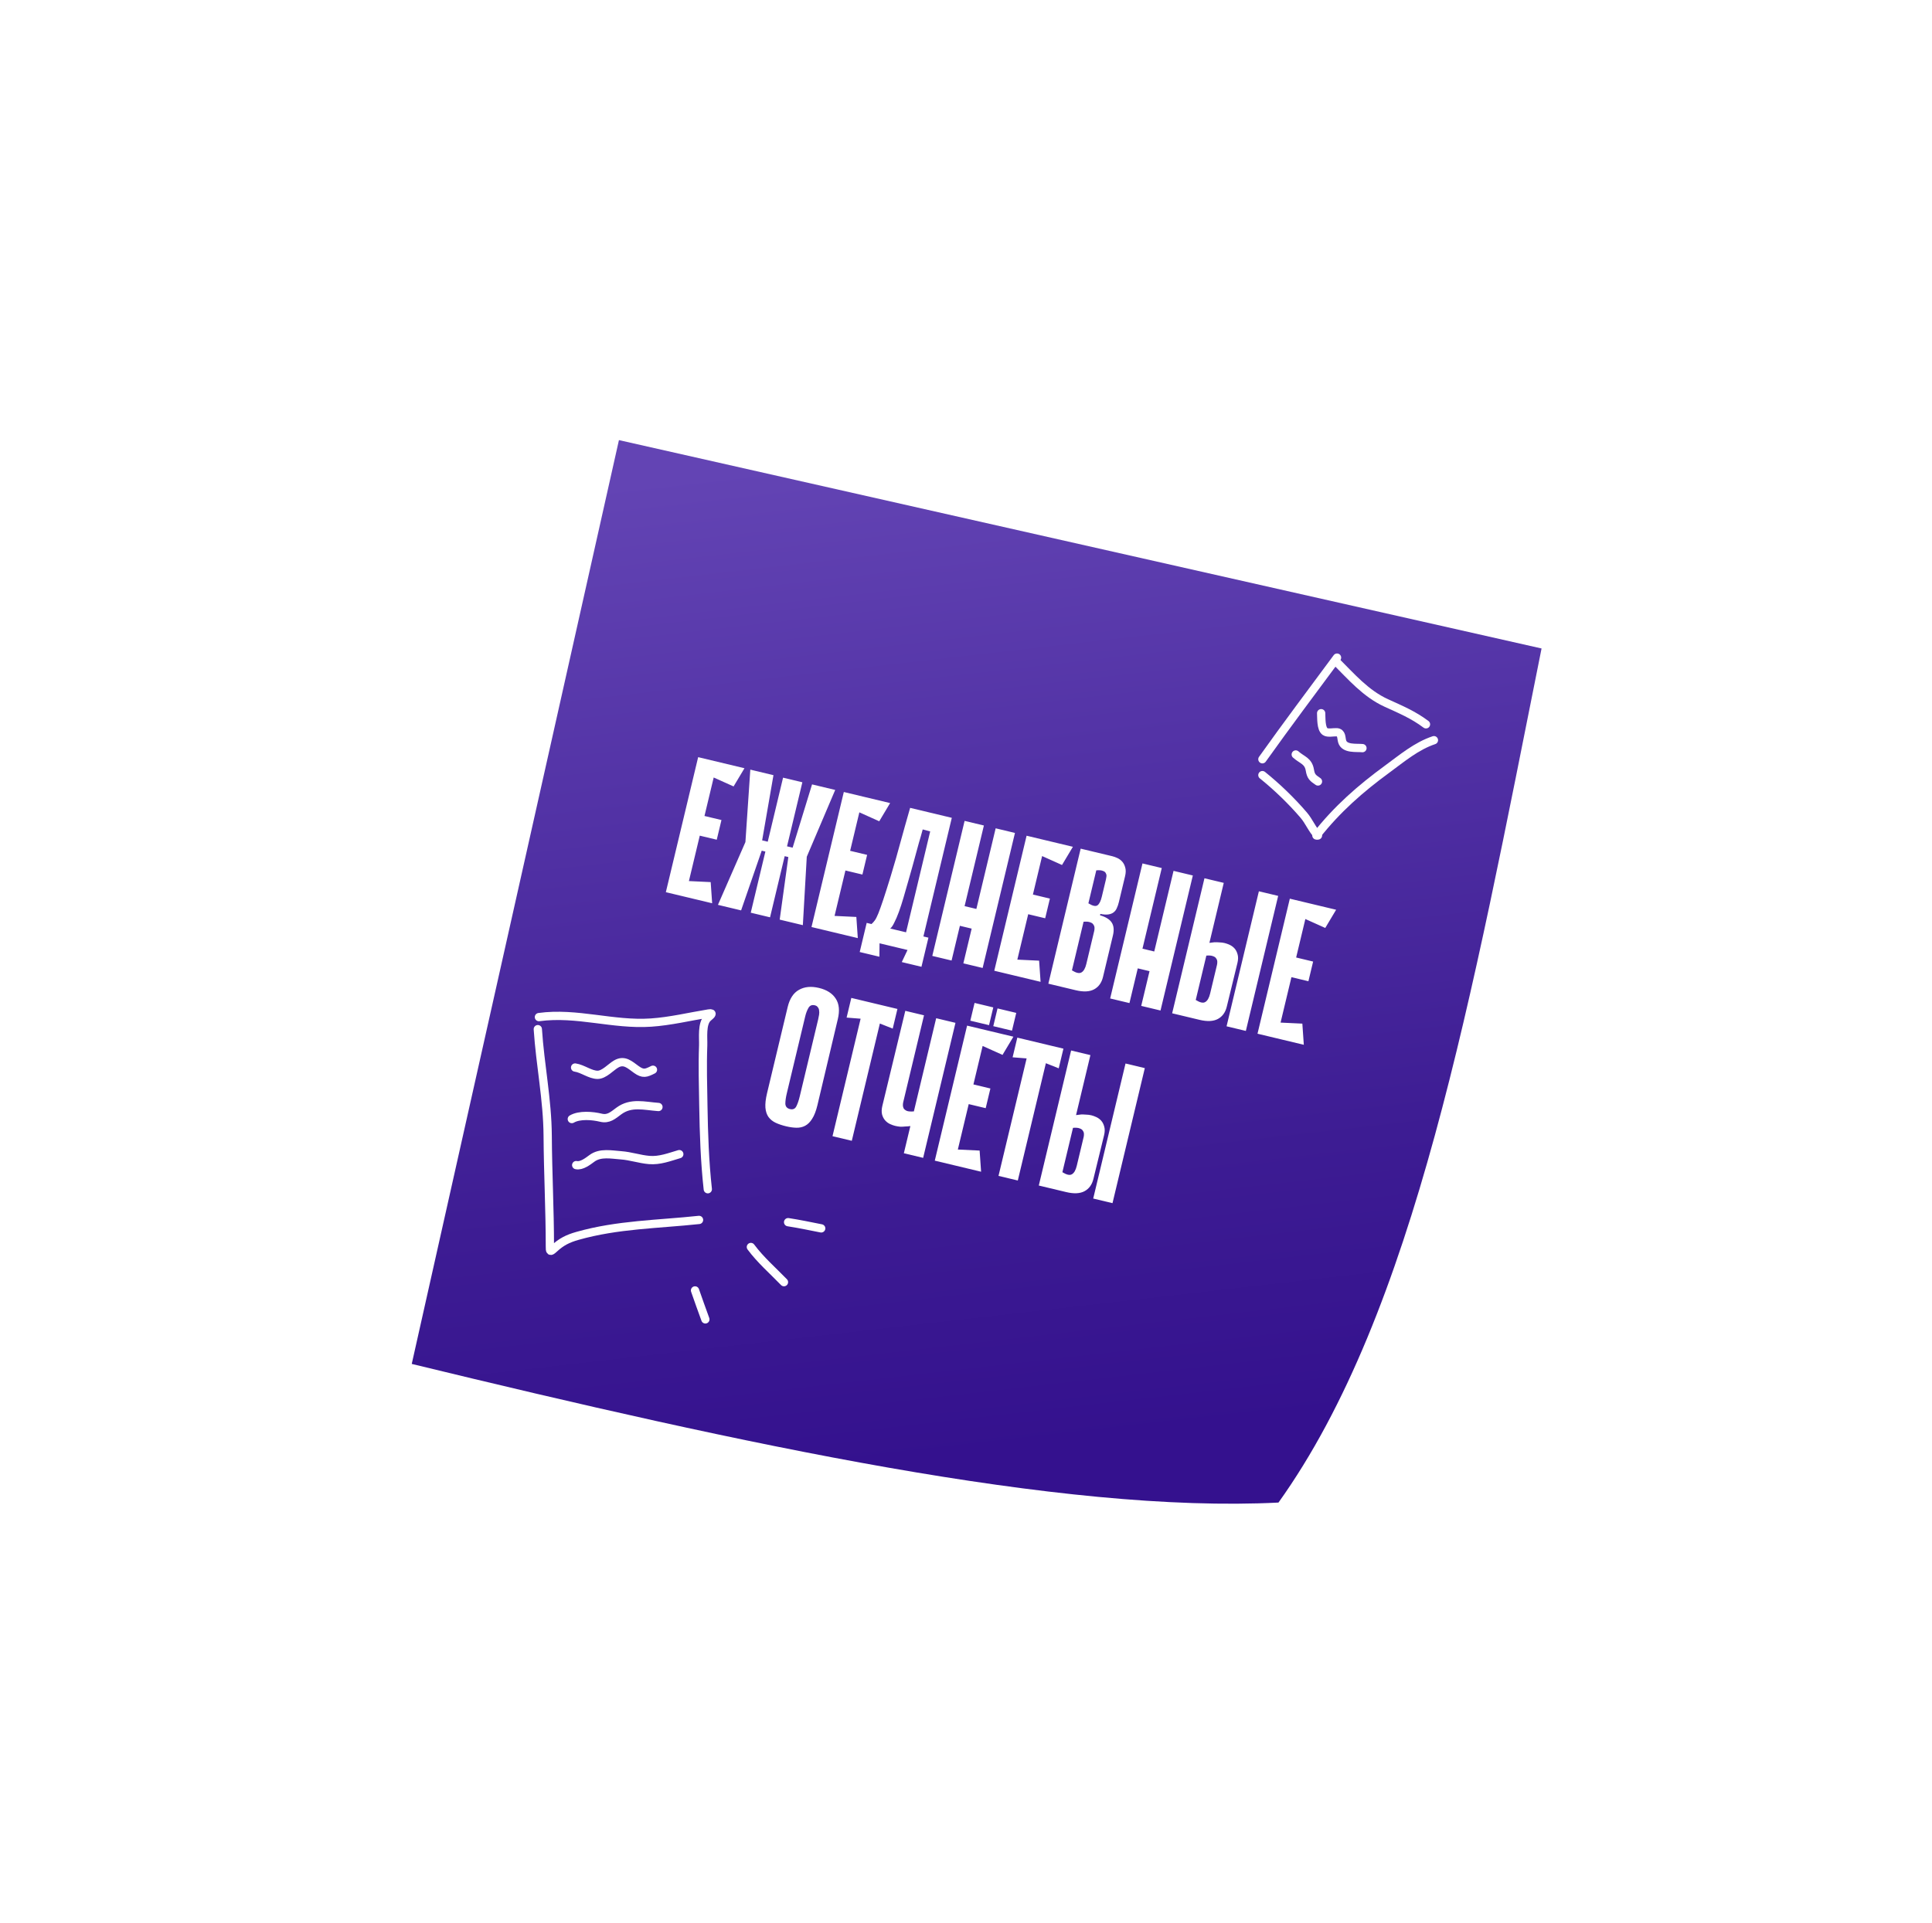 <?xml version="1.0" encoding="UTF-8"?> <svg xmlns="http://www.w3.org/2000/svg" width="467" height="465" viewBox="0 0 467 465" fill="none"> <g filter="url(#filter0_d_124_2247)"> <path d="M96.229 325.647C176.585 345.169 253.298 361.825 305.734 359.168C338.688 313.072 352.36 237.414 369.325 152.666L146.311 102.288L96.229 325.647Z" fill="url(#paint0_linear_124_2247)"></path> </g> <path d="M168.758 183.066L173.422 184.182L165.611 216.829L160.947 215.713L168.758 183.066ZM177.321 190.144L168.861 186.345L169.224 183.177L179.952 185.744L177.321 190.144ZM173.252 203.027L165.744 201.23L166.882 196.473L174.391 198.269L173.252 203.027ZM161.413 215.825L162.523 212.836L171.786 213.277L172.14 218.392L161.413 215.825ZM190.24 204.626L191.593 204.949L196.288 189.652L201.885 190.992L195.012 207.148L194.063 223.686L188.466 222.347L190.557 207.216L189.671 207.004L190.24 204.626ZM189.281 188.025L193.945 189.141L186.134 221.789L181.47 220.673L189.281 188.025ZM184.121 205.676L179.138 220.115L173.541 218.776L180.18 203.599L181.364 186.082L186.96 187.421L184.224 203.186L185.576 203.51L185.007 205.888L184.121 205.676ZM181.47 220.673L189.281 188.025L193.945 189.141L186.134 221.789L181.47 220.673ZM203.965 191.489L208.629 192.605L200.818 225.253L196.154 224.137L203.965 191.489ZM212.528 198.568L204.069 194.768L204.432 191.601L215.159 194.167L212.528 198.568ZM208.46 211.45L200.951 209.654L202.089 204.896L209.598 206.693L208.46 211.45ZM196.621 224.249L197.73 221.26L206.994 221.701L207.348 226.815L196.621 224.249ZM212.602 228.072L212.565 231.318L207.808 230.18L209.493 223.137L210.659 223.416C210.951 223.157 211.22 222.86 211.464 222.524C211.709 222.188 211.99 221.631 212.308 220.852C212.633 220.042 213.029 218.937 213.496 217.537C213.962 216.136 214.564 214.242 215.299 211.854C215.779 210.259 216.211 208.801 216.593 207.479C216.975 206.157 217.334 204.862 217.67 203.595C218.037 202.335 218.396 201.04 218.747 199.71C219.129 198.388 219.545 196.926 219.994 195.324L230.068 197.735L223.205 226.418L224.418 226.708L222.733 233.751L217.976 232.612L219.365 229.69L212.602 228.072ZM219.008 225.414L224.844 201.021L223.036 200.539C222.715 201.744 222.404 202.837 222.104 203.817C221.835 204.805 221.569 205.777 221.308 206.733C221.053 207.659 220.792 208.615 220.522 209.603C220.253 210.59 219.943 211.683 219.59 212.88C219.186 214.296 218.796 215.649 218.422 216.94C218.047 218.231 217.667 219.406 217.283 220.464C216.905 221.492 216.534 222.356 216.169 223.058C215.835 223.767 215.506 224.247 215.183 224.499L219.008 225.414ZM240.67 200.271L245.334 201.387L237.522 234.035L232.859 232.919L240.67 200.271ZM233.161 198.475L237.825 199.59L230.014 232.238L225.35 231.122L233.161 198.475ZM238.085 225.294L229.224 223.173L230.362 218.416L239.223 220.536L238.085 225.294ZM248.146 202.06L252.809 203.176L244.998 235.823L240.334 234.707L248.146 202.06ZM256.708 209.138L248.249 205.339L248.612 202.171L259.339 204.738L256.708 209.138ZM252.64 222.021L245.131 220.224L246.269 215.467L253.778 217.263L252.64 222.021ZM240.801 234.819L241.91 231.83L251.174 232.271L251.528 237.386L240.801 234.819ZM261.217 205.187L268.866 207.017C269.239 207.107 269.648 207.254 270.092 207.459C270.536 207.663 270.927 207.954 271.264 208.331C271.601 208.707 271.847 209.193 272 209.789C272.161 210.353 272.144 211.04 271.951 211.848L270.456 218.098C270.322 218.657 270.156 219.144 269.959 219.557C269.792 219.977 269.528 220.325 269.167 220.6C268.844 220.851 268.427 221.015 267.916 221.09C267.404 221.165 266.757 221.125 265.972 220.97L265.894 221.296C267.278 221.693 268.222 222.281 268.726 223.059C269.231 223.837 269.326 224.879 269.014 226.185L266.615 236.212C266.28 237.611 265.565 238.607 264.47 239.2C263.375 239.793 261.895 239.866 260.029 239.42L253.406 237.835L261.217 205.187ZM263.084 218.405C264.115 219.046 264.849 219.205 265.288 218.883C265.726 218.561 266.072 217.871 266.325 216.814L267.329 212.616C267.382 212.398 267.422 212.162 267.45 211.905C267.486 211.618 267.433 211.359 267.291 211.128C267.188 210.873 266.953 210.685 266.588 210.565C266.229 210.413 265.698 210.368 264.993 210.43L263.084 218.405ZM259.108 234.613C260.138 235.254 260.903 235.421 261.404 235.114C261.936 234.813 262.329 234.135 262.582 233.078L264.49 225.102C264.542 224.885 264.567 224.644 264.564 224.38C264.569 224.086 264.485 223.819 264.312 223.58C264.177 223.318 263.912 223.123 263.515 222.995C263.157 222.844 262.625 222.799 261.92 222.86L259.108 234.613ZM283.666 210.558L288.33 211.674L280.518 244.322L275.854 243.206L283.666 210.558ZM276.157 208.762L280.821 209.878L273.009 242.525L268.345 241.409L276.157 208.762ZM281.081 235.581L272.22 233.461L273.358 228.703L282.219 230.823L281.081 235.581ZM301.146 249.257L296.483 248.141L304.294 215.494L308.958 216.61L301.146 249.257ZM292.335 227.968C292.745 227.901 293.152 227.851 293.555 227.816C293.919 227.804 294.311 227.816 294.73 227.85C295.187 227.861 295.618 227.915 296.023 228.012C296.396 228.101 296.804 228.248 297.248 228.453C297.692 228.658 298.083 228.948 298.42 229.325C298.758 229.702 299.003 230.188 299.156 230.783C299.317 231.348 299.301 232.034 299.107 232.842L296.539 243.372C296.204 244.771 295.489 245.767 294.394 246.36C293.299 246.952 291.819 247.025 289.953 246.579L283.33 244.995L291.141 212.347L295.805 213.463L292.335 227.968ZM289.032 241.773C290.062 242.414 290.827 242.581 291.328 242.273C291.86 241.973 292.253 241.294 292.506 240.237L294.169 233.288C294.221 233.07 294.245 232.83 294.243 232.566C294.247 232.271 294.163 232.005 293.99 231.766C293.856 231.504 293.59 231.309 293.193 231.181C292.835 231.029 292.303 230.984 291.598 231.046L289.032 241.773ZM311.774 217.283L316.438 218.399L308.627 251.047L303.963 249.931L311.774 217.283ZM320.337 224.362L311.877 220.562L312.24 217.395L322.967 219.961L320.337 224.362ZM316.268 237.244L308.759 235.448L309.898 230.69L317.407 232.487L316.268 237.244ZM304.429 250.043L305.539 247.054L314.802 247.495L315.156 252.609L304.429 250.043ZM197.583 267.226C197.248 268.625 196.821 269.723 196.302 270.519C195.821 271.292 195.261 271.848 194.621 272.188C193.981 272.528 193.269 272.686 192.485 272.663C191.733 272.648 190.906 272.532 190.004 272.316C189.071 272.093 188.235 271.811 187.495 271.469C186.786 271.135 186.207 270.668 185.759 270.068C185.342 269.475 185.094 268.725 185.015 267.819C184.944 266.881 185.075 265.713 185.41 264.314L190.387 243.512C190.878 241.46 191.787 240.067 193.113 239.332C194.447 238.567 196.062 238.411 197.959 238.864C199.855 239.318 201.209 240.185 202.021 241.464C202.84 242.712 203.004 244.362 202.513 246.414L197.583 267.226ZM196.954 243.062C196.27 242.898 195.761 243.105 195.425 243.682C195.09 244.26 194.829 244.937 194.643 245.714L190.191 264.323C189.953 265.318 189.833 266.161 189.833 266.851C189.863 267.549 190.236 267.983 190.951 268.154C191.666 268.325 192.179 268.103 192.491 267.487C192.803 266.871 193.078 266.066 193.316 265.071L197.768 246.462C197.857 246.089 197.931 245.712 197.989 245.331C198.047 244.951 198.048 244.606 197.99 244.296C197.964 243.994 197.861 243.739 197.68 243.532C197.538 243.3 197.296 243.144 196.954 243.062ZM215.787 248.702L212.68 247.466L205.896 275.822L201.232 274.707L208.027 246.303L204.64 246.035L205.778 241.278L216.925 243.945L215.787 248.702ZM226.29 246.185L230.954 247.301L223.142 279.949L218.478 278.833L220.052 272.257C219.641 272.323 219.239 272.358 218.843 272.362C218.471 272.405 218.072 272.424 217.646 272.421C217.227 272.386 216.799 272.317 216.364 272.213C215.991 272.123 215.582 271.976 215.138 271.772C214.694 271.567 214.304 271.276 213.966 270.899C213.629 270.523 213.38 270.052 213.219 269.488C213.066 268.892 213.086 268.19 213.279 267.382L218.827 244.4L223.351 245.482L218.33 266.47C218.278 266.688 218.249 266.944 218.245 267.239C218.247 267.502 218.316 267.765 218.45 268.028C218.623 268.266 218.889 268.461 219.247 268.613C219.644 268.74 220.195 268.774 220.9 268.712L224.538 253.508L225.363 250.056L226.29 246.185ZM235.571 242.489L240.095 243.571L239.068 247.862L234.544 246.78L235.571 242.489ZM241.121 243.817L245.645 244.899L244.618 249.19L240.094 248.108L241.121 243.817ZM233.765 247.974L238.429 249.09L230.618 281.738L225.954 280.622L233.765 247.974ZM242.328 255.052L233.868 251.253L234.232 248.086L244.959 250.652L242.328 255.052ZM238.26 267.935L230.751 266.138L231.889 261.381L239.398 263.178L238.26 267.935ZM226.421 280.733L227.53 277.744L236.793 278.185L237.148 283.3L226.421 280.733ZM255.913 258.303L252.807 257.066L246.022 285.423L241.358 284.307L248.154 255.904L244.766 255.636L245.904 250.878L257.051 253.545L255.913 258.303ZM268.912 290.9L264.248 289.784L272.059 257.136L276.723 258.252L268.912 290.9ZM260.101 269.61C260.511 269.544 260.917 269.493 261.32 269.458C261.685 269.447 262.076 269.458 262.496 269.493C262.953 269.504 263.384 269.557 263.788 269.654C264.161 269.743 264.57 269.89 265.014 270.095C265.458 270.3 265.849 270.591 266.186 270.967C266.523 271.344 266.769 271.83 266.922 272.426C267.083 272.99 267.066 273.676 266.873 274.485L264.305 285.014C263.97 286.413 263.255 287.409 262.16 288.002C261.065 288.595 259.584 288.668 257.719 288.222L251.096 286.637L258.907 253.989L263.571 255.105L260.101 269.61ZM256.798 283.415C257.828 284.056 258.593 284.223 259.094 283.916C259.626 283.615 260.019 282.937 260.271 281.88L261.934 274.93C261.986 274.713 262.011 274.472 262.008 274.208C262.013 273.914 261.929 273.647 261.756 273.408C261.621 273.146 261.356 272.951 260.959 272.823C260.601 272.672 260.069 272.627 259.364 272.688L256.798 283.415Z" fill="white"></path> <path d="M130 248.829C130.564 257.477 132.332 265.918 132.386 274.632C132.442 283.565 132.916 292.471 132.916 301.406C132.916 302.504 132.952 302.793 133.888 301.922C135.658 300.274 137.231 299.48 139.573 298.814C149.262 296.061 159.042 296.019 168.969 294.956" stroke="white" stroke-width="2" stroke-linecap="round"></path> <path d="M130.265 245.914C139.405 244.664 148.199 247.865 157.363 247.239C162.066 246.918 166.63 245.803 171.266 245.045C172.788 244.796 171.546 245.648 171.075 246.09C169.569 247.502 170.039 250.968 169.97 252.777C169.783 257.669 169.935 262.51 170.014 267.401C170.123 274.116 170.347 280.853 171.089 287.533" stroke="white" stroke-width="2" stroke-linecap="round"></path> <path d="M139.013 258.108C140.834 258.368 142.669 259.875 144.447 259.875C146.032 259.875 147.636 258.008 148.939 257.254C150.926 256.103 152.217 257.442 153.829 258.594C155.464 259.762 156.155 259.478 157.835 258.638" stroke="white" stroke-width="2" stroke-linecap="round"></path> <path d="M138.218 270.567C140.072 269.48 143.238 269.75 145.257 270.243C147.099 270.693 148.171 269.665 149.602 268.608C152.556 266.428 155.798 267.411 159.16 267.651" stroke="white" stroke-width="2" stroke-linecap="round"></path> <path d="M139.278 281.701C140.592 281.993 142.122 280.773 143.107 280.052C145.118 278.58 147.787 279.16 150.117 279.33C152.423 279.499 154.609 280.266 156.907 280.464C159.454 280.684 161.803 279.754 164.197 279.05" stroke="white" stroke-width="2" stroke-linecap="round"></path> <path d="M305.142 183.571C311.038 175.293 317.139 167.168 323.187 159" stroke="white" stroke-width="2" stroke-linecap="round"></path> <path d="M322.803 159.768C326.579 163.544 330.147 167.714 335.088 169.963C338.551 171.539 341.623 172.827 344.687 175.125" stroke="white" stroke-width="2" stroke-linecap="round"></path> <path d="M305.142 187.411C308.678 190.257 312.165 193.62 315.124 197.073C316.461 198.632 317.161 200.582 318.58 202" stroke="white" stroke-width="2" stroke-linecap="round"></path> <path d="M318.196 202C323.212 195.627 328.839 190.692 335.302 185.96C338.901 183.325 342.367 180.377 346.606 178.964" stroke="white" stroke-width="2" stroke-linecap="round"></path> <path d="M319.347 172.438C319.414 173.565 319.266 176.146 320.286 176.874C320.944 177.344 322.344 176.992 323.101 177.045C324.367 177.133 324.157 178.34 324.424 179.263C324.974 181.166 327.888 180.74 329.33 180.884" stroke="white" stroke-width="2" stroke-linecap="round"></path> <path d="M313.204 182.42C314.711 183.776 316.241 183.937 316.617 186.195C316.869 187.706 317.276 188.077 318.579 188.946" stroke="white" stroke-width="2" stroke-linecap="round"></path> <path d="M168 312C168.804 314.344 169.661 316.669 170.5 319" stroke="white" stroke-width="2" stroke-linecap="round"></path> <path d="M181.5 301.5C183.813 304.618 186.81 307.223 189.5 310" stroke="white" stroke-width="2" stroke-linecap="round"></path> <path d="M190.5 295.5C193.19 295.914 195.833 296.467 198.5 297" stroke="white" stroke-width="2" stroke-linecap="round"></path> <defs> <filter id="filter0_d_124_2247" x="90.457" y="97.341" width="291.235" height="275.299" filterUnits="userSpaceOnUse" color-interpolation-filters="sRGB"> <feFlood flood-opacity="0" result="BackgroundImageFix"></feFlood> <feColorMatrix in="SourceAlpha" type="matrix" values="0 0 0 0 0 0 0 0 0 0 0 0 0 0 0 0 0 0 127 0" result="hardAlpha"></feColorMatrix> <feOffset dx="3.298" dy="4.123"></feOffset> <feGaussianBlur stdDeviation="4.535"></feGaussianBlur> <feComposite in2="hardAlpha" operator="out"></feComposite> <feColorMatrix type="matrix" values="0 0 0 0 0 0 0 0 0 0 0 0 0 0 0 0 0 0 0.25 0"></feColorMatrix> <feBlend mode="normal" in2="BackgroundImageFix" result="effect1_dropShadow_124_2247"></feBlend> <feBlend mode="normal" in="SourceGraphic" in2="effect1_dropShadow_124_2247" result="shape"></feBlend> </filter> <linearGradient id="paint0_linear_124_2247" x1="209.46" y1="105.479" x2="237.091" y2="347.175" gradientUnits="userSpaceOnUse"> <stop stop-color="#6344B4"></stop> <stop offset="0.729" stop-color="#3D1C93"></stop> <stop offset="1" stop-color="#34118E"></stop> </linearGradient> </defs> </svg> 